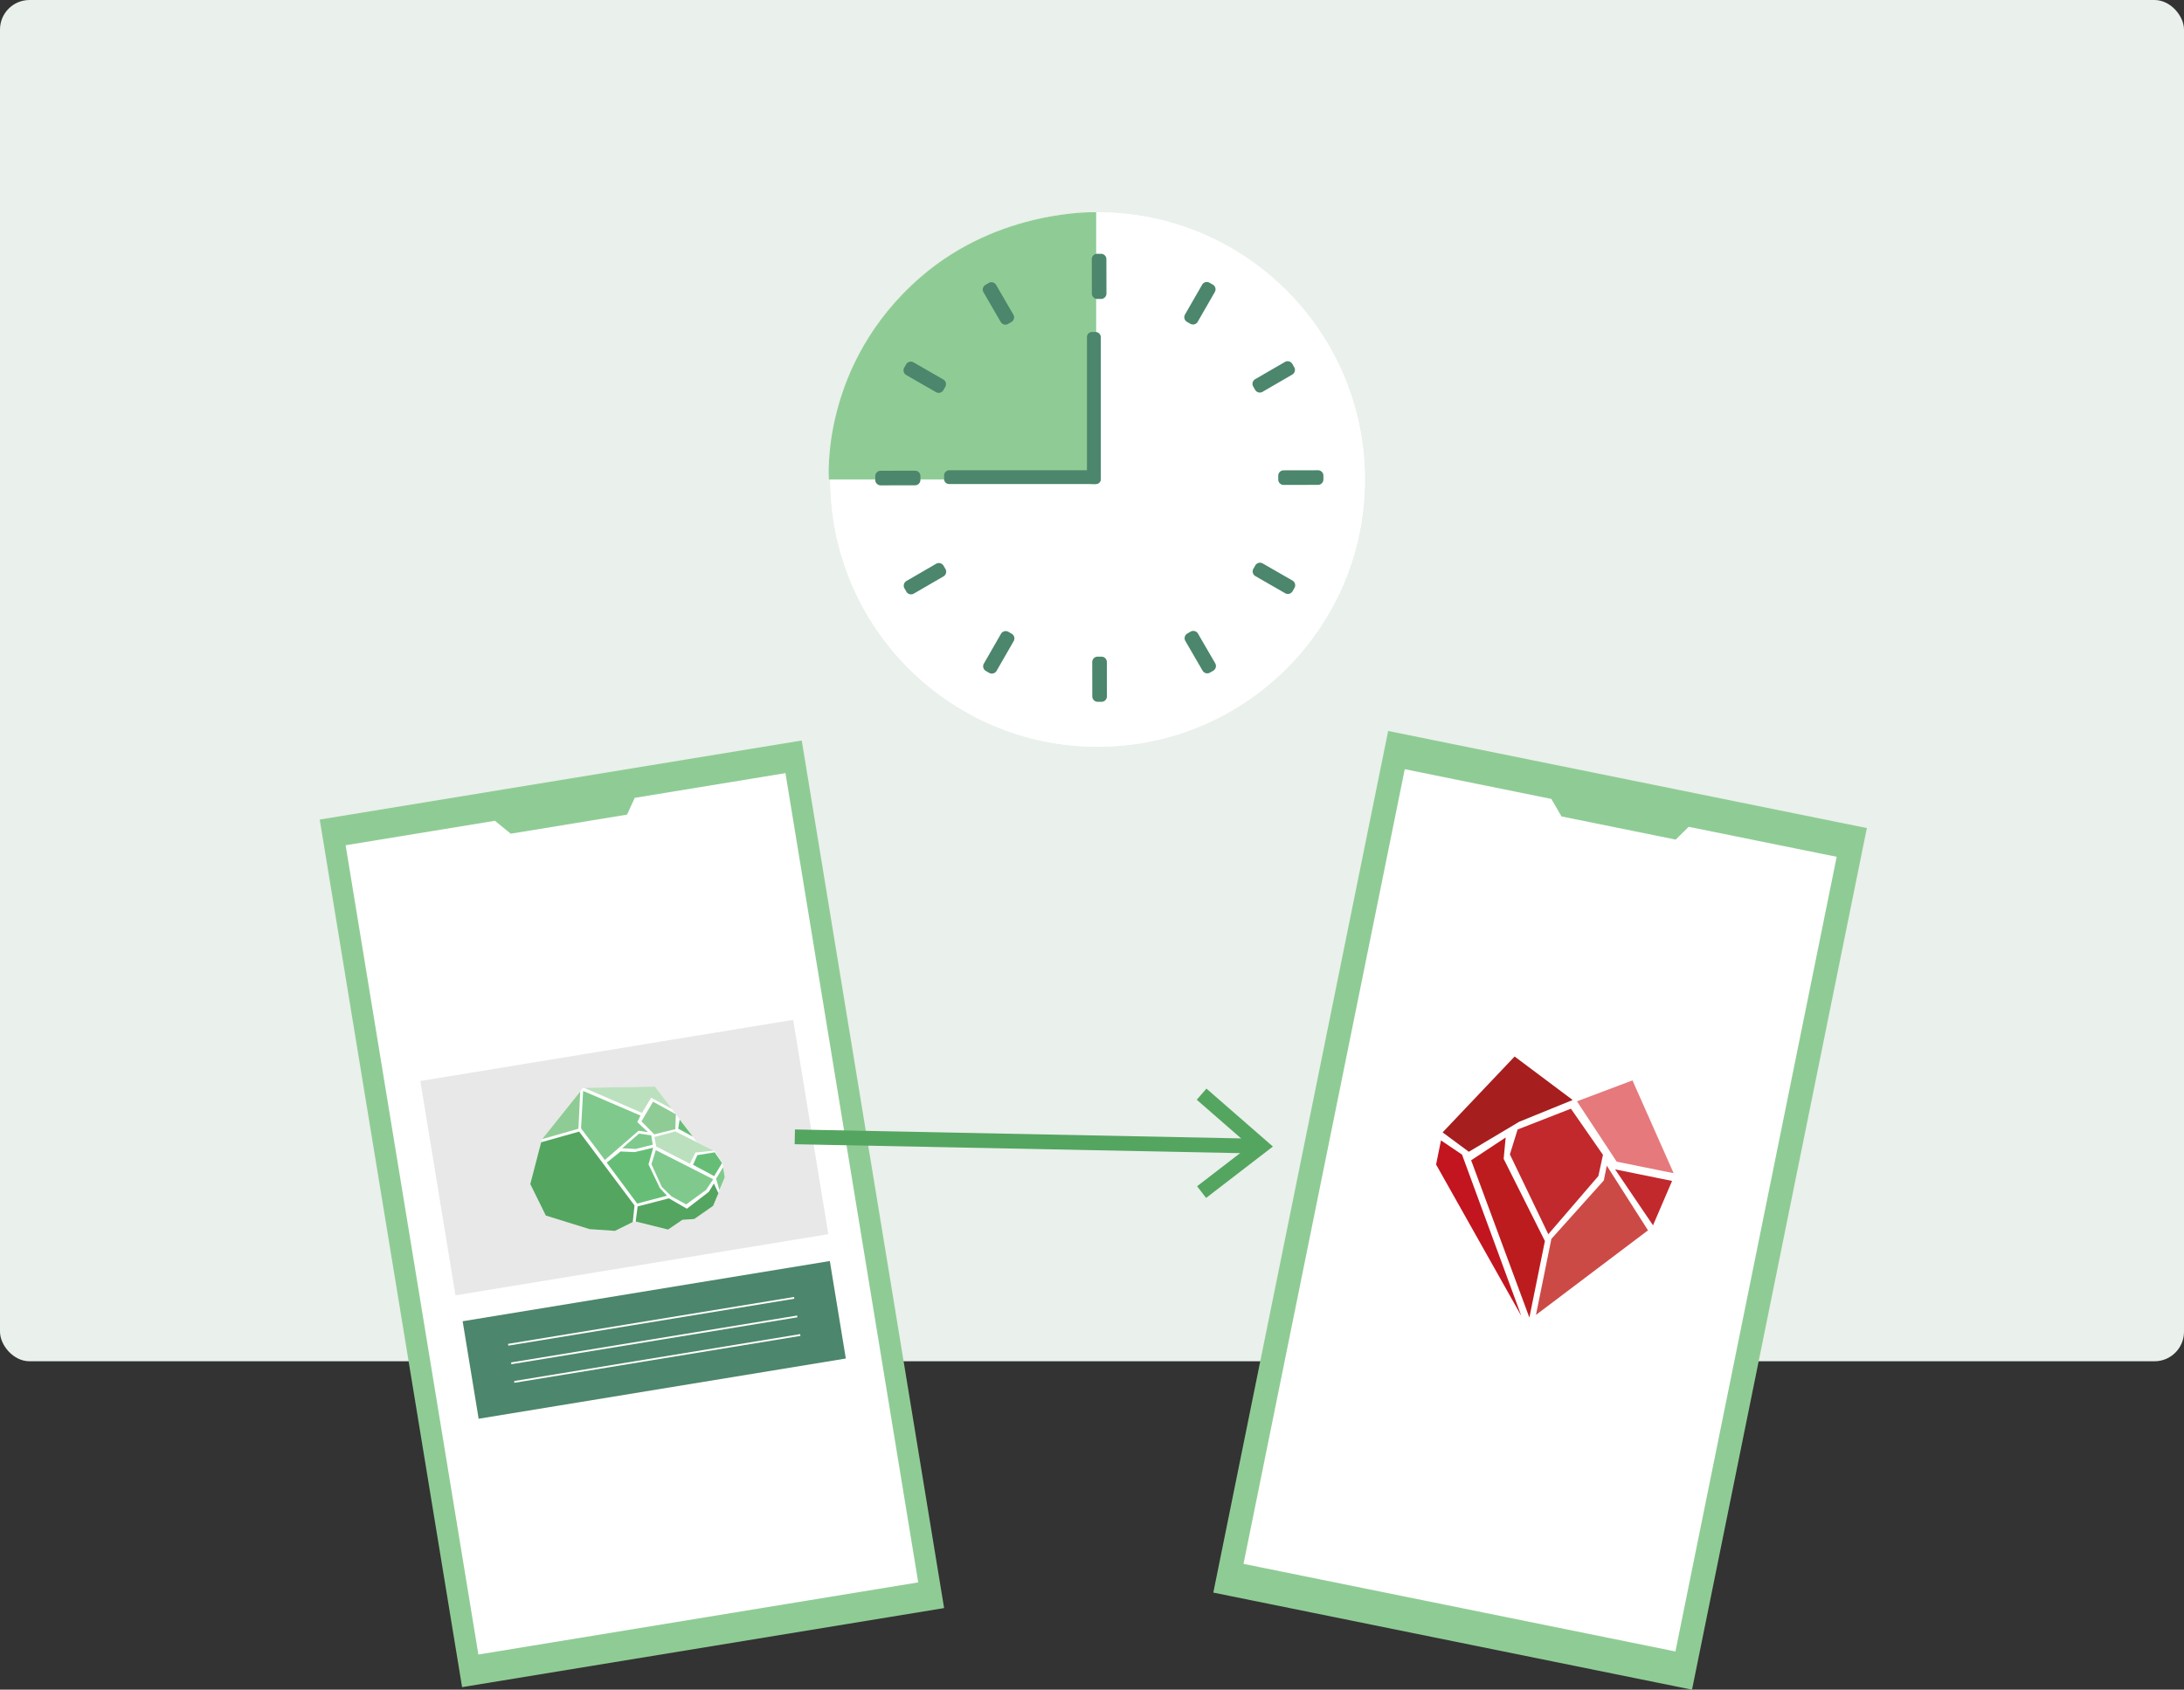 <svg xmlns="http://www.w3.org/2000/svg" width="444" height="343.59" viewBox="0 0 444 343.59"><rect x="0" y="0" width="444" height="343.59" fill="#333333" stroke="none"/><defs><style>.a{fill:#eaf0eb;}.b{fill:#fff;}.c{fill:#8fcc95;}.d{fill:#4c866c;}.e{fill:#e8e8e8;}.f{fill:#bbe0be;}.g{fill:#66be76;}.h{fill:#80c98d;}.i{fill:#54a560;}.j{fill:#a61e1e;}.k{fill:#e6797c;}.l{fill:#c1292d;}.m{fill:#bd1c1f;}.n{fill:#cc4a46;}.o{fill:#c2151f;}.p{fill:none;stroke:#54a560;stroke-miterlimit:10;stroke-width:3px;}</style></defs><g transform="translate(-691 -101)"><rect class="a" width="444" height="276.809" rx="6" transform="translate(691 101)"/><g transform="translate(-969.398 60.83)"><g transform="translate(1828.869 83.318)"><circle class="b" cx="54.335" cy="54.335" r="54.335" transform="translate(0.337 0.026)"/><circle class="b" cx="54.335" cy="54.335" r="54.335" transform="translate(0.337 0.026)"/><path class="c" d="M1819.828,137.661h54.334V83.326s-19.524-.766-35.6,13.116C1817.955,114.24,1819.828,137.661,1819.828,137.661Z" transform="translate(-1819.784 -83.318)"/><g transform="translate(9.473 8.46)"><path class="d" d="M1869.749,165.76h.776a1.1,1.1,0,0,1,1.1,1.094l.014,6.989a1.1,1.1,0,0,1-1.094,1.1h-.776a1.1,1.1,0,0,1-1.1-1.093l-.014-6.989a1.1,1.1,0,0,1,1.094-1.1" transform="translate(-1824.552 -83.842)"/><path class="d" d="M1853.559,161.17l.673.387a1.1,1.1,0,0,1,.4,1.5l-3.482,6.058a1.1,1.1,0,0,1-1.5.4l-.672-.386a1.1,1.1,0,0,1-.406-1.5l3.483-6.06a1.1,1.1,0,0,1,1.5-.4" transform="translate(-1826.499 -84.298)"/><path class="d" d="M1841.793,148.942l.389.672a1.1,1.1,0,0,1-.4,1.5l-6.044,3.506a1.1,1.1,0,0,1-1.5-.4l-.389-.671a1.1,1.1,0,0,1,.4-1.5l6.045-3.506a1.1,1.1,0,0,1,1.5.4" transform="translate(-1827.917 -85.514)"/><path class="d" d="M1837.6,132.36v.776a1.1,1.1,0,0,1-1.094,1.1l-6.988.014a1.1,1.1,0,0,1-1.1-1.094v-.776a1.1,1.1,0,0,1,1.094-1.1l6.988-.014a1.1,1.1,0,0,1,1.1,1.094" transform="translate(-1828.425 -87.162)"/><path class="d" d="M1842.15,116.169l-.387.673a1.1,1.1,0,0,1-1.5.4l-6.058-3.482a1.1,1.1,0,0,1-.4-1.5l.386-.672a1.1,1.1,0,0,1,1.5-.406l6.06,3.483a1.1,1.1,0,0,1,.4,1.5" transform="translate(-1827.921 -89.109)"/><path class="d" d="M1854.177,104.4l-.672.389a1.1,1.1,0,0,1-1.5-.4l-3.505-6.044a1.1,1.1,0,0,1,.4-1.5l.671-.389a1.1,1.1,0,0,1,1.5.4l3.506,6.045a1.1,1.1,0,0,1-.4,1.5" transform="translate(-1826.507 -90.527)"/><path class="d" d="M1870.462,100.215h-.776a1.1,1.1,0,0,1-1.1-1.094l-.015-6.988a1.1,1.1,0,0,1,1.094-1.1h.776a1.1,1.1,0,0,1,1.1,1.094l.014,6.988a1.1,1.1,0,0,1-1.094,1.1" transform="translate(-1824.56 -91.035)"/><path class="d" d="M1886.948,104.759l-.673-.387a1.1,1.1,0,0,1-.4-1.5l3.482-6.058a1.1,1.1,0,0,1,1.5-.4l.672.386a1.1,1.1,0,0,1,.406,1.5l-3.483,6.06a1.1,1.1,0,0,1-1.5.4" transform="translate(-1822.909 -90.531)"/><path class="d" d="M1898.914,116.787l-.389-.672a1.1,1.1,0,0,1,.4-1.5l6.044-3.506a1.1,1.1,0,0,1,1.5.4l.389.671a1.1,1.1,0,0,1-.4,1.5l-6.044,3.506a1.1,1.1,0,0,1-1.5-.4" transform="translate(-1821.692 -89.117)"/><path class="d" d="M1903.151,133.072V132.3a1.1,1.1,0,0,1,1.094-1.1l6.988-.014a1.1,1.1,0,0,1,1.1,1.094v.776a1.1,1.1,0,0,1-1.094,1.1l-6.988.014a1.1,1.1,0,0,1-1.1-1.094" transform="translate(-1821.232 -87.17)"/><path class="d" d="M1898.559,149.558l.387-.673a1.1,1.1,0,0,1,1.5-.4l6.058,3.482a1.1,1.1,0,0,1,.4,1.5l-.386.672a1.1,1.1,0,0,1-1.5.406l-6.06-3.483a1.1,1.1,0,0,1-.4-1.5" transform="translate(-1821.688 -85.519)"/><path class="d" d="M1886.333,161.524l.672-.389a1.1,1.1,0,0,1,1.5.4l3.506,6.044a1.1,1.1,0,0,1-.4,1.5l-.671.389a1.1,1.1,0,0,1-1.5-.4l-3.506-6.045a1.1,1.1,0,0,1,.4-1.5" transform="translate(-1822.903 -84.301)"/></g><rect class="d" width="2.81" height="31.851" rx="1" transform="translate(23.464 55.279) rotate(-90)"/><rect class="d" width="2.81" height="30.915" rx="1" transform="translate(52.505 24.365)"/></g><g transform="translate(1725.398 190.75)"><rect class="c" width="99.301" height="178.776" transform="translate(0 16.075) rotate(-9.316)"/><path class="b" d="M1846.607,351.926l-89.417,14.668L1730.2,202.035l30.344-4.978,3.229,2.625,23.641-3.878,1.563-3.411,30.64-5.026Z" transform="translate(-1724.936 -180.734)"/><g transform="translate(20.448 56.803)"><g transform="translate(8.607 49.043)"><rect class="d" width="75.644" height="20.088" transform="translate(0 12.245) rotate(-9.316)"/><rect class="b" width="58.927" height="0.365" transform="translate(9.225 16.845) rotate(-9.316)"/><rect class="b" width="58.927" height="0.365" transform="translate(9.845 20.624) rotate(-9.316)"/><rect class="b" width="58.927" height="0.365" transform="translate(10.465 24.402) rotate(-9.316)"/></g><rect class="e" width="76.815" height="44.163" transform="translate(0 12.435) rotate(-9.316)"/></g><g transform="translate(42.799 70.369)"><path class="b" d="M1775.093,245.811l-8.235,10.387-2.419,9.131,3.161,6.409,8.885,2.759,5.179.355,3.9-1.924,6.9,1.66,2.912-1.984,2.409-.163,3.828-2.667,2.36-5.809-.481-2.933-1.606-2.447-3.611-1.818-8.473-11.26Z" transform="translate(-1764.439 -245.507)"/><path class="f" d="M1774.424,245.764l14.415-.257,3.458,4.553-4.244-2.276-1.862,3.079Z" transform="translate(-1763.478 -245.507)"/><path class="c" d="M1787.417,248.314l-2.355,4,2.6,2.639,4.286-1.057.105-3.03Z" transform="translate(-1762.454 -245.237)"/><path class="g" d="M1792.174,251.625l-.3,1.856,2.976,1.62Z" transform="translate(-1761.798 -244.918)"/><path class="h" d="M1784.91,254.236l-3.428,2.971,2.736.153,3.472-.87-.3-1.908Z" transform="translate(-1762.798 -244.667)"/><path class="h" d="M1774.282,246.32l11.663,5.006-.659,1.322,2.177,2.052-1.915-.288-6.856,5.945-4.835-6.435Z" transform="translate(-1763.532 -245.429)"/><path class="c" d="M1774.39,246.408l-7.745,9.7,7.374-2.113Z" transform="translate(-1764.227 -245.42)"/><path class="i" d="M1774.378,253.859l-7.719,2.169-2.22,8.5,3.16,6.409,8.885,2.759,5.179.355,3.621-1.8.349-3.37Z" transform="translate(-1764.438 -244.703)"/><path class="g" d="M1778.623,259.879l2.808-2.267,2.865.132,3.769-.891-.95,3.389,2.293,4.8,1.461,1.566-6.062,1.6Z" transform="translate(-1763.074 -244.415)"/><path class="f" d="M1787.46,254.968l.374,1.925,6.844,3.517,1.13-2.293,3.746-.376-7.856-3.92Z" transform="translate(-1762.223 -244.707)"/><path class="h" d="M1787.8,257.3l-.889,2.857,2.116,4.624,1.972,1.934,2.976,1.62,4.037-2.936,1.449-2.18Z" transform="translate(-1762.276 -244.372)"/><path class="i" d="M1784.387,268.148l-.4,3.077,6.593,1.629,2.909-1.983,2.411-.163,3.828-2.667,1.082-2.587-.924-1.957-1.015,1.673-4.469,3.443-3.659-2.11Z" transform="translate(-1762.557 -243.775)"/><path class="h" d="M1798.9,262.813l.678,2.3,1.081-2.586-.337-2.053Z" transform="translate(-1761.122 -244.067)"/><path class="g" d="M1795.508,258.281l-.885,1.952,4.294,2.308,1.608-2.649-1.5-2.189Z" transform="translate(-1761.533 -244.333)"/></g></g><g transform="translate(1907.062 188.81)"><rect class="c" width="99.301" height="178.776" transform="translate(35.544 0) rotate(11.468)"/><path class="b" d="M1984.515,369.691l-87.805-17.813,32.782-161.591,29.8,6.045,2.063,3.559,23.215,4.71,2.642-2.6,30.088,6.1Z" transform="translate(-1890.572 -182.513)"/><g transform="translate(45.288 66.197)"><path class="j" d="M1933.632,259.009l14.64-15.428,11.8,8.843-10.876,4.428-10.232,6.1Z" transform="translate(-1932.306 -243.58)"/><path class="k" d="M1958.543,252.265l11.292-4.251,8.368,18.87-11.584-2.35Z" transform="translate(-1929.908 -243.154)"/><path class="l" d="M1958.512,253.259l-10.835,4.231-1.571,5.059,7.811,16.24,10.178-11.836.935-4.308Z" transform="translate(-1931.104 -242.649)"/><path class="m" d="M1945.942,258.6l-7.021,4.639,11.841,31.983,3.157-15.564-8.386-16.714Z" transform="translate(-1931.796 -242.135)"/><path class="n" d="M1965.344,263.831l-.608,3-10.658,11.887-3.136,15.46,22.775-17.2Z" transform="translate(-1930.639 -241.631)"/><path class="l" d="M1965.618,264.516l11.584,2.35-3.875,9.026Z" transform="translate(-1929.226 -241.565)"/><path class="o" d="M1933.417,259.142l4.276,2.883,12.059,32.811-17.33-30.789Z" transform="translate(-1932.422 -242.082)"/></g></g><g transform="translate(1821.982 262.668)"><path class="p" d="M1888.937,246.92l12.128,10.575-12.128,9.333" transform="translate(-1806.24 -246.92)"/><line class="p" x2="94.825" y2="1.9" transform="translate(0 8.675)"/></g></g></g></svg>
